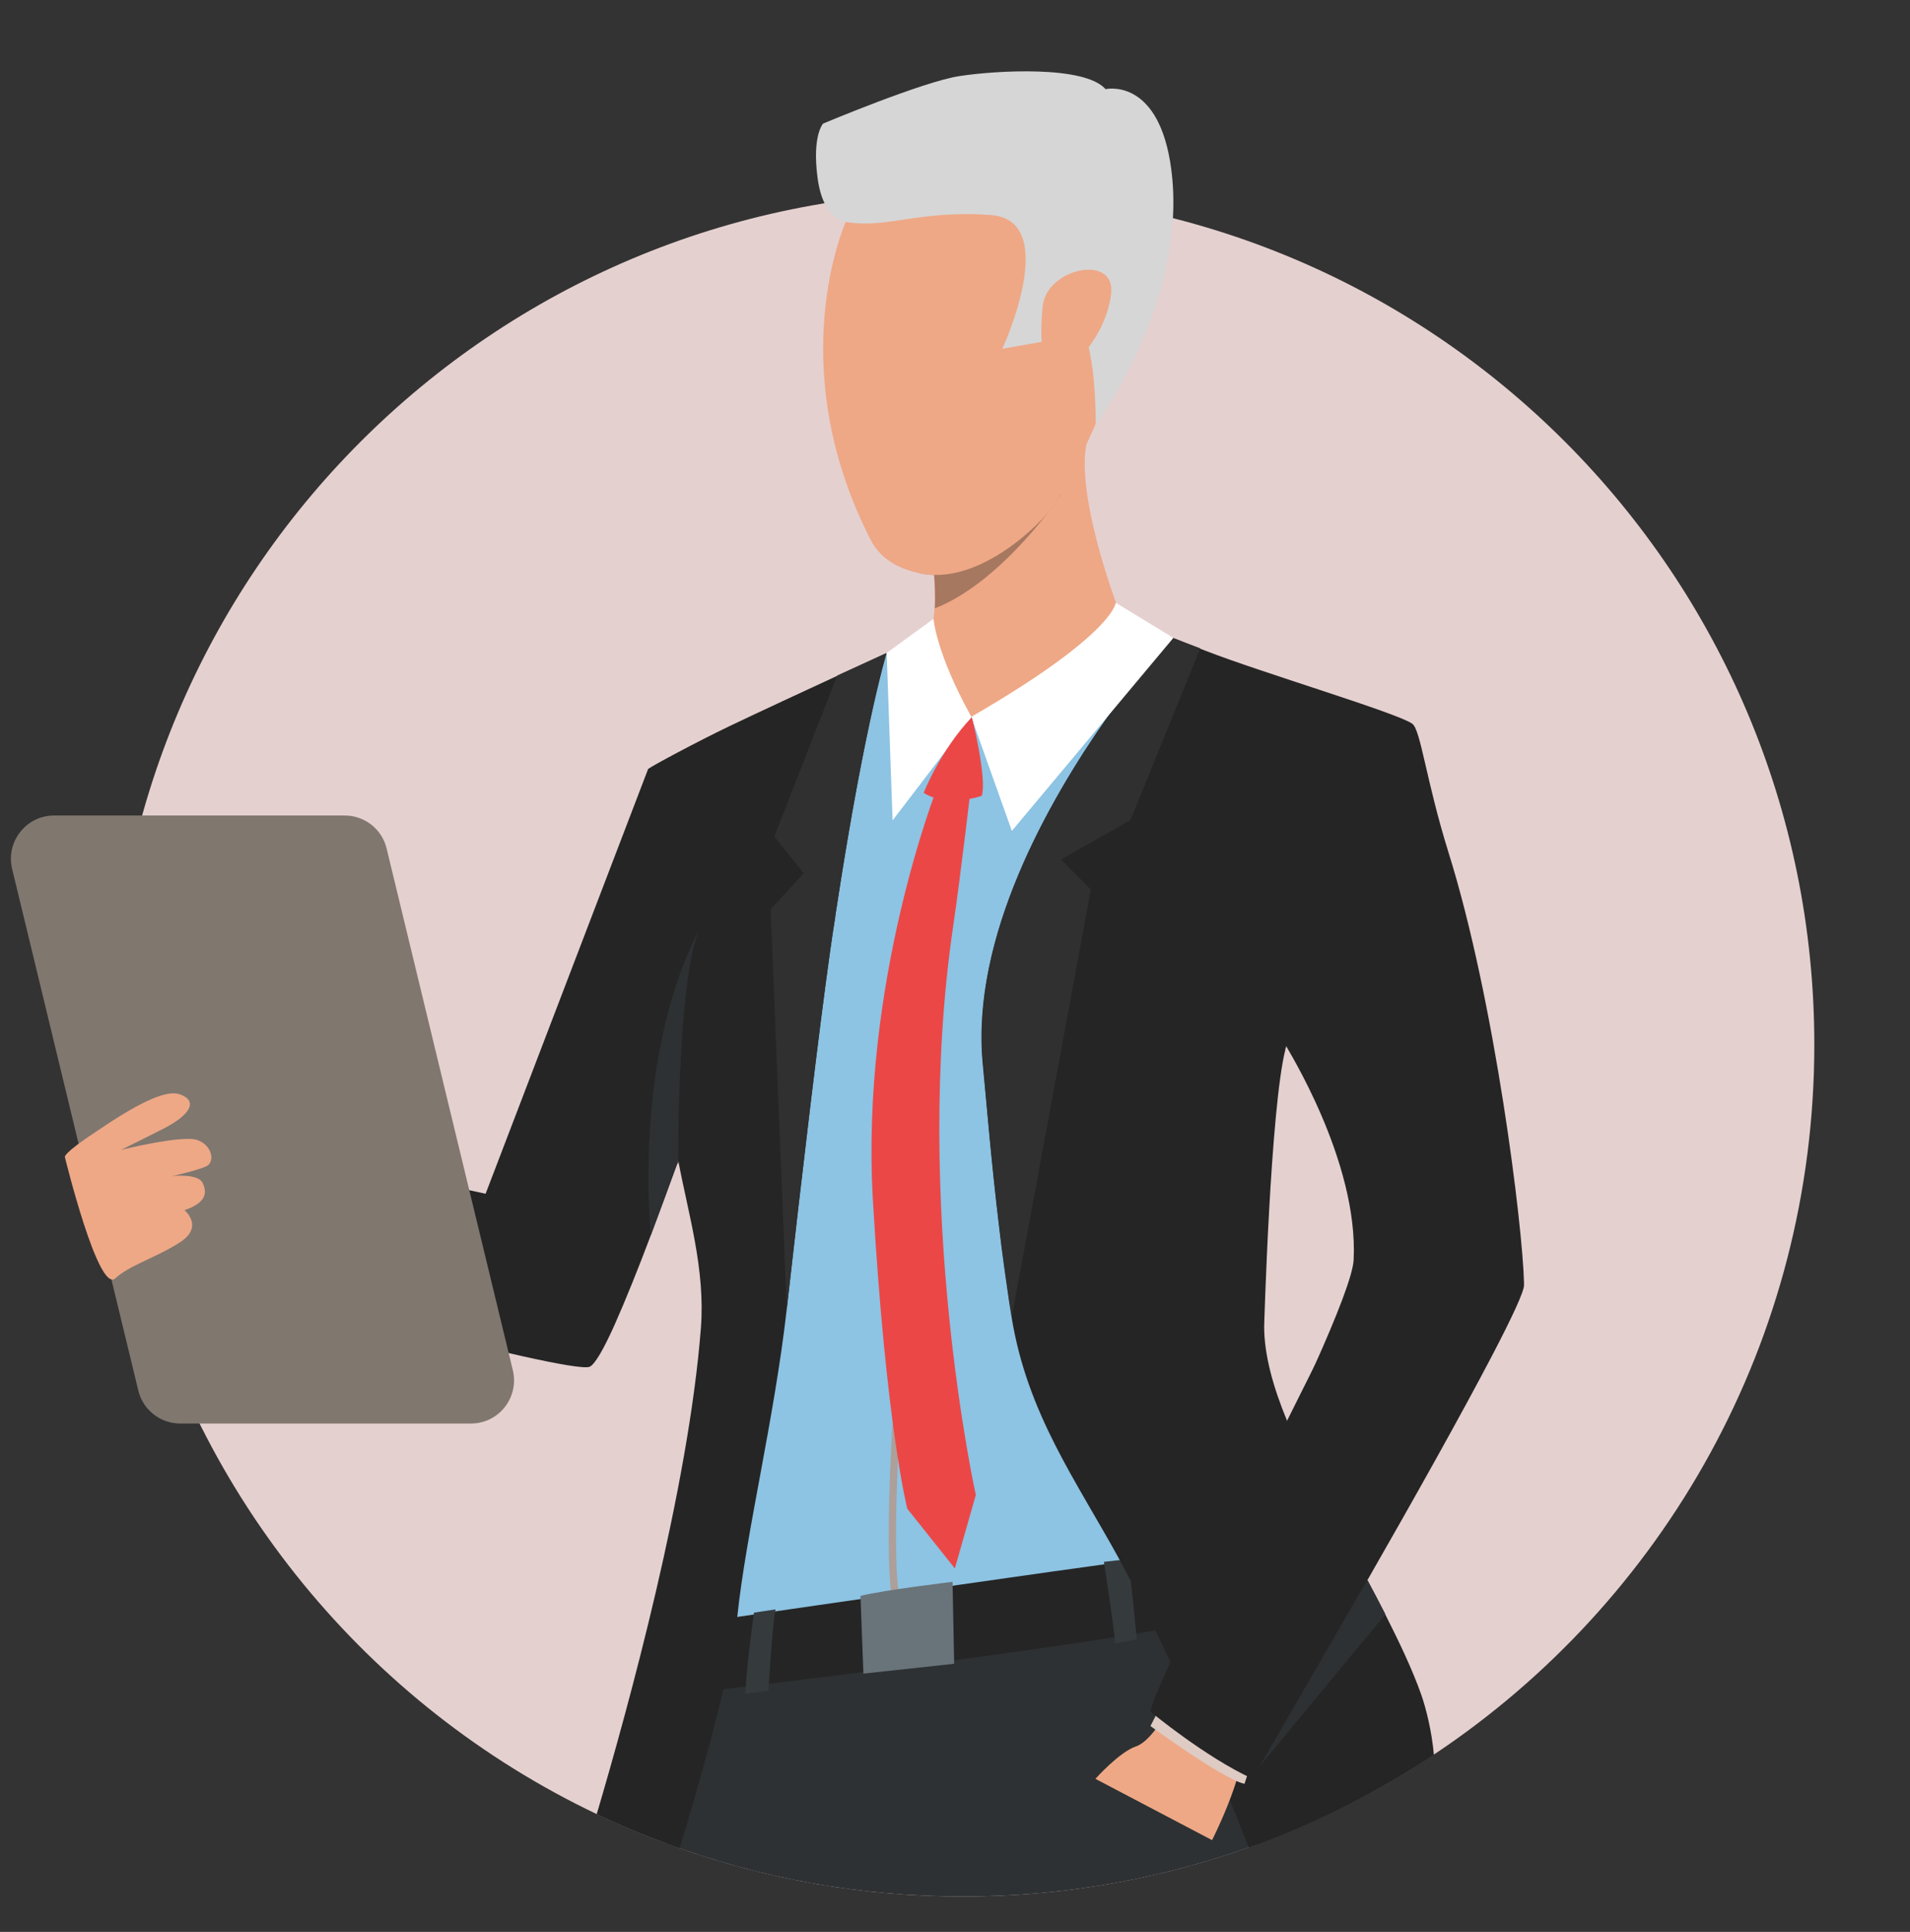 <?xml version="1.0" encoding="utf-8"?>
<!-- Generator: Adobe Illustrator 25.4.1, SVG Export Plug-In . SVG Version: 6.00 Build 0)  -->
<svg version="1.1" id="Calque_1" xmlns="http://www.w3.org/2000/svg" xmlns:xlink="http://www.w3.org/1999/xlink" x="0px" y="0px"
	 viewBox="0 0 582.9 589.4" style="enable-background:new 0 0 582.9 589.4;" xml:space="preserve">
<rect x="0" y="0" width="582.9" height="589.4" fill="#333333" stroke="none"/>
<style type="text/css">
	.st0{fill:#E5D0D0;}
	.st1{fill:#2D3133;}
	.st2{fill:#8DC3E3;}
	.st3{fill:#252525;}
	.st4{fill:#EEA886;}
	.st5{fill:#353A3D;}
	.st6{fill:#A77860;}
	.st7{fill:#D6D6D6;}
	.st8{fill:#303030;}
	.st9{fill:#FFFFFF;}
	.st10{fill:#EB4747;}
	.st11{fill:#AD9F99;}
	.st12{fill:#69737A;}
	.st13{fill:#DECBC4;}
	.st14{fill:#80776F;}
</style>
<g>
	<path class="st0" d="M553.7,318.7c0,90.4-46.1,170-116.1,216.6c-16.3,10.9-34,19.9-52.6,26.9c-1.3,0.5-2.6,1-3.9,1.4
		c-27.3,9.7-56.7,15-87.3,15c-30.3,0-59.3-5.2-86.3-14.7c-1.4-0.5-2.8-1-4.2-1.5c-7.2-2.7-14.2-5.6-21.1-8.9
		c-69.8-33.2-122.4-96.6-141-173.2c-1.2-5.1-2.3-10.2-3.2-15.4c-2.7-15-4.1-30.5-4.1-46.3c0-143.6,116.4-260,260-260
		S553.7,175.1,553.7,318.7z"/>
	<g>
		<g>
			<g>
				<path class="st1" d="M385,562.2c-28.4,10.6-59.1,16.4-91.2,16.4c-31.8,0-62.3-5.7-90.5-16.2c5.9-26.7,10.4-46.3,10.4-46.3
					s143.3-66.1,158.7-23.3C378.9,511,382.8,535.3,385,562.2z"/>
			</g>
			<g>
				<path class="st2" d="M408.8,216.9l-68-28.1l-58.2,4.9c0,0,0,0,0,0l-12,5.5l-70.4,36.5l18.4,134.2c6.2,24-4.8,70.7-6,95.6
					c-1,19.7,5.5,28.6,5.7,28.8c0,0,0,0,0,0L369.7,473l0,0c0,0,6.7-47.6,7.2-73.4L408.8,216.9z"/>
			</g>
			<g>
				<path class="st3" d="M218.2,494.3c0,0-3.5,4.2-4.5,21.9c0,0,143.5-16.7,158.7-23.3c0,0,0.6-19.5-2.6-19.8
					C366.2,472.6,218.2,494.3,218.2,494.3z"/>
			</g>
			<g>
				<path class="st4" d="M340.6,183.9c-0.4,22.5-44.1,34.8-44.1,34.8s-18.2-22.9-13.9-25.1c1.7-0.9,2.4-4.3,2.6-8.1
					c0.2-3.6,0-7.7-0.2-10.2c-0.1-1.6-0.3-2.6-0.3-2.6s6.2-6.6,14.2-14.4c13.9-13.7,32.9-31.2,32.9-24.3c0,0.4,0,0.8-0.2,1.3
					C328.3,151.1,340.6,183.9,340.6,183.9z"/>
			</g>
			<g>
				<path class="st5" d="M336.9,476.5c0,0,3.1,19.8,3.4,24.9l6.6-1.3c0,0-1.8-20.9-2.9-24.4L336.9,476.5z"/>
			</g>
			<g>
				<path class="st5" d="M230.1,492c0,0-2.5,18-2.6,24.7l7-0.9c0,0,1.4-22.4,2.2-24.8L230.1,492z"/>
			</g>
			<g>
				<path class="st6" d="M323.8,150.9C323.8,150.9,323.8,150.9,323.8,150.9c-0.1,0.1-1.9,2.9-5.1,6.9c-6.7,8.4-19.3,22.3-33.4,27.8
					c0.2-3.6,0-7.7-0.2-10.2c-1.4,0-2.9-0.2-4.3-0.5c3.9-6.8,9.5-13.9,9.5-13.9l8.8-2.6L323.8,150.9z"/>
			</g>
			<g>
				<path class="st4" d="M332.1,134.4c-3.8,8.2-7.4,14.2-8.4,16.5c0,0,0,0,0,0c-0.7,1.5-2.5,4-5.1,6.9c-7.2,7.7-20.5,18-33.7,17.6
					c-1.4,0-2.9-0.2-4.3-0.5c-5.3-1.2-11.6-3.6-15-10.4c-27.2-53.3-7.5-96.8-7.5-96.8s74.4-21,86,1.4
					C352.3,84.7,341,115.1,332.1,134.4z"/>
			</g>
			<g>
				<path class="st7" d="M258.1,67.7c0,0-6.9-0.4-8.6-13.5c-1.7-12.9,1.7-16.5,1.7-16.5s30.7-12.9,41.7-14.5c11-1.7,38.1-3.3,44.5,4
					c0,0,15.4-3.6,19.7,22.1c6.7,40.7-22.7,80.2-22.7,80.2s0.2-26.6-5.6-30.1c-5.9-3.5-10.9,4.9-10.9,4.9l-12,2.1
					c0,0,18.2-39.3-3.6-40.8C280.4,64,270.6,69.9,258.1,67.7z"/>
			</g>
			<g>
				<path class="st4" d="M318.2,93.5c1.1-11.7,22.3-16.2,20.9-3.9c-1.4,12.3-11.8,24.1-16.7,23.6
					C317.6,112.8,317.3,102.4,318.2,93.5z"/>
			</g>
			<g>
				<path class="st3" d="M465.1,392.1c0-0.2,0-0.5,0-0.8c-0.4-17.1-8.8-85.7-23-131.1c-6.9-22.1-8.5-37.5-11.1-39.4
					c-4.6-3.3-45.7-15.5-63.2-22.3c-7.9-3.1-7.6-3-10.7-4.2c-1.9,1.9-11.1,12.9-19.3,24.7c-18,25.6-41.5,67.1-37.9,105.4
					c1.2,12.3,2.6,29.9,5,49.8c0.2,1.7,0.4,3.4,0.6,5.1c0.6,4.6,1.2,9.2,1.9,13.9c0.4,2.8,0.8,5.7,1.3,8.5
					c4.8,29.7,19.7,49.9,33,74.2c0.1,0.2,0.2,0.4,0.3,0.6c0.1,0.1,0.1,0.2,0.2,0.3c0.3,0.5,0.6,1,0.8,1.6c0.5,0.8,0.9,1.7,1.4,2.6
					c0.3,0.5,0.5,1,0.8,1.5c2.5,4.9,5,9.9,7.4,14.9c1.6,3.2,3.1,6.5,4.6,9.7c0.2,0.3,0.3,0.7,0.5,1c0,0,2.4,5.7,5.6,13
					c1.2,2.7,2.4,5.6,3.6,8.5c0.9,2,1.7,4,2.6,6c0.7,1.7,1.4,3.4,2.1,4.9c1.5,3.5,2.8,6.6,3.7,8.7c0.7,1.6,1.1,2.7,1.3,3.1
					c1.7,4.2,3.2,8,4.5,11.4c1.3-0.5,2.6-0.9,3.9-1.4c18.7-7,36.3-16.1,52.6-26.9c-0.6-7-2.4-14.3-3.9-18.5
					c-2.7-7.6-6.6-15.8-10.9-24.3c-1.8-3.5-3.6-7-5.5-10.5c14.4-25.1,28.9-51,38.1-68.6C461.4,402,465.1,394.1,465.1,392.1z
					 M413.1,384.5c-0.3,4.7-5,16.7-11.8,31.9c0,0,0,0,0,0c-2.5,5.6-5.3,11.6-8.2,17.9c-0.1-0.3-0.2-0.5-0.3-0.8
					c-4.3-10.4-7-20.2-7-28.8c0,0,1.9-66.5,6.5-84.6c0-0.1,0-0.1,0-0.2c0-0.1,0-0.1,0.1-0.2c0-0.1,0.1-0.2,0.1-0.3
					c0-0.1,0-0.1,0-0.2c0,0,0,0,0,0c0,0,0,0,0-0.1C392.4,319.3,414.7,354.2,413.1,384.5z"/>
			</g>
			<g>
				<path class="st3" d="M270.3,199.8c0,0-6.1,20.4-14.1,71.4c0,0,0,0,0,0c-0.3,1.7-0.5,3.5-0.8,5.2c0,0.2-0.1,0.4-0.1,0.6
					c-0.2,1.2-0.4,2.4-0.5,3.6c0,0.1,0,0.3-0.1,0.4c-0.1,0.8-0.2,1.6-0.4,2.5c-0.3,2-0.6,4.1-0.9,6.2c-3.5,24.8-8.5,67.1-13.3,109.7
					v0c-3.8,33.6-12.4,68.1-15.1,93.9c0,0,0,0,0,0c-0.5,5-1.8,11.8-3.6,19.4c-0.2,0.9-0.4,1.7-0.6,2.6c-3.6,15.3-8.8,33.6-13.4,48.6
					c-1.4-0.5-2.8-1-4.2-1.5c-7.2-2.7-14.2-5.6-21.1-8.9c9.7-32.8,28-99.4,31.8-148.3v0c1.4-18-3.9-35-6.9-51.1
					c-0.1,0.1-0.1,0.3-0.1,0.4c-2.6,7.1-5.4,14.8-8.3,22.4c-3.8,10.1-7.7,19.8-11,27.2c-3.3,7.4-6.1,12.3-7.7,12.9
					c-6.3,2.3-111.5-25.9-138.7-36.7c-4-1.6-6.3-2.8-6.4-3.4l3.2-11.9l6.2-23.4l104,22.6l49.6-129.6c1.1-0.9,15.3-8.5,24.7-13
					c9.8-4.7,22.2-10.4,33.2-15.5c5.2-2.4,10.2-4.7,14.4-6.6L270.3,199.8z"/>
			</g>
			<g>
				<path class="st8" d="M345,250.2l-21.2,12l9.1,9.2l-24.1,130.3c-4.9-30.5-7.2-59.6-8.8-77.3c-5.6-59.2,53.5-126,57.2-130.1
					c2.8,1.1,5.9,2.3,9.1,3.5L345,250.2z"/>
			</g>
			<g>
				<path class="st8" d="M270.6,199.2c0,0-7.9,25.9-17.2,90.5c-3.5,24.8-8.5,67.1-13.3,109.7l-4.9-122l10.1-11l-9-11.2l19.2-49.1
					c5.3-2.4,10.2-4.7,14.4-6.6L270.6,199.2z"/>
			</g>
			<g>
				<path class="st9" d="M358.1,194.6l-17.6-10.7c0,0-0.5,9.6-44.1,34.8l12.4,34.8L358.1,194.6z"/>
			</g>
			<g>
				<path class="st9" d="M284.9,188.8c0,0,0.7,10.4,11.6,30l-24.1,31.5l-1.8-51.1L284.9,188.8z"/>
			</g>
			<g>
				<path class="st10" d="M296.6,218.8c0,0,4.7,18.7,3,24c0,0-10.3,3.7-17.7-0.9C281.9,241.8,287.1,228.7,296.6,218.8z"/>
			</g>
			<g>
				<g>
					<path class="st11" d="M272.4,488.7c-2.6-13.2-0.1-52.8,0-54.5l2.2,0.1c0,0.4-2.6,41,0,53.9L272.4,488.7z"/>
				</g>
			</g>
			<g>
				<path class="st12" d="M290.7,482.6c0,0-21.1,2.5-28.1,4.3l0.9,23.7l27.7-3L290.7,482.6z"/>
			</g>
			<g>
				<path class="st10" d="M286.1,240.1c0,0-23.6,59.5-19.7,126.1c4,69,10.5,94.1,10.5,94.1l14.5,18.2l6.4-22.4
					c0,0-19.5-88-6.9-173.6c2.3-15.5,5.7-44.9,5.7-44.9L286.1,240.1z"/>
			</g>
			<g>
				<path class="st4" d="M356.8,521c0,0-5.1,10.1-10.1,11.8c-5.1,1.7-12.4,9.9-12.4,9.9l35.6,18.7c0,0,9.5-18.5,9.9-30.3
					C380.2,519.3,356.8,521,356.8,521z"/>
			</g>
			<g>
				<path class="st13" d="M353.5,521.9l-2.4,4.7c0,0,22.6,16.5,28.7,17.6l2.1-6.3L353.5,521.9z"/>
			</g>
			<g>
				<path class="st3" d="M351.1,522.2c0,0,16.9,14,31.2,20.5l48-86.3l-24.9-48.1C405.4,408.2,352.2,513.7,351.1,522.2z"/>
			</g>
			<g>
				<path class="st1" d="M207.7,323.9c-0.8,16-0.7,30.2-0.7,30.2s0,0,0,0c0,0.1,0,0.5-0.1,1.2c0-0.3-0.1-0.5-0.1-0.8
					c-2.6,7.1-5.4,14.8-8.2,22.4c-0.7-8.7-0.8-16.8-0.6-24.4c1.1-44.8,15.2-68.3,15.2-68.3C210,292,208.5,308.8,207.7,323.9z"/>
			</g>
			<g>
				<path class="st1" d="M422.8,492.5l-38.4,46.4l32.9-56.9C419.2,485.5,421,489,422.8,492.5z"/>
			</g>
			<g>
				<path class="st14" d="M143.7,434.3H55c-6.1,0-11.4-4.2-12.8-10.1L3.7,265.1c-2-8.3,4.3-16.3,12.8-16.3h88.7
					c6.1,0,11.4,4.2,12.8,10.1L156.5,418C158.5,426.3,152.3,434.3,143.7,434.3z"/>
			</g>
			<g>
				<g>
					<path class="st4" d="M35.2,390c4.3-4,12.7-6.4,19.9-11.1c7.2-4.8,1.2-9.7,1.2-9.7c7.4-2.5,6.6-5.9,5.6-8.2
						c-1.3-3.1-9.3-2.2-9.3-2.2s7.2-1.6,10.2-2.9c3-1.3,2-6.5-2.6-8.1c-4.6-1.6-23.2,3-23.2,3s3-1.5,12.2-6.1
						c9.2-4.6,11.2-8.8,5.8-10.8c-3.8-1.4-11.2,1.5-25.3,11.1C19,352,19.8,353,19.8,353S30,394.8,35.2,390z"/>
				</g>
			</g>
		</g>
	</g>
</g>
</svg>
